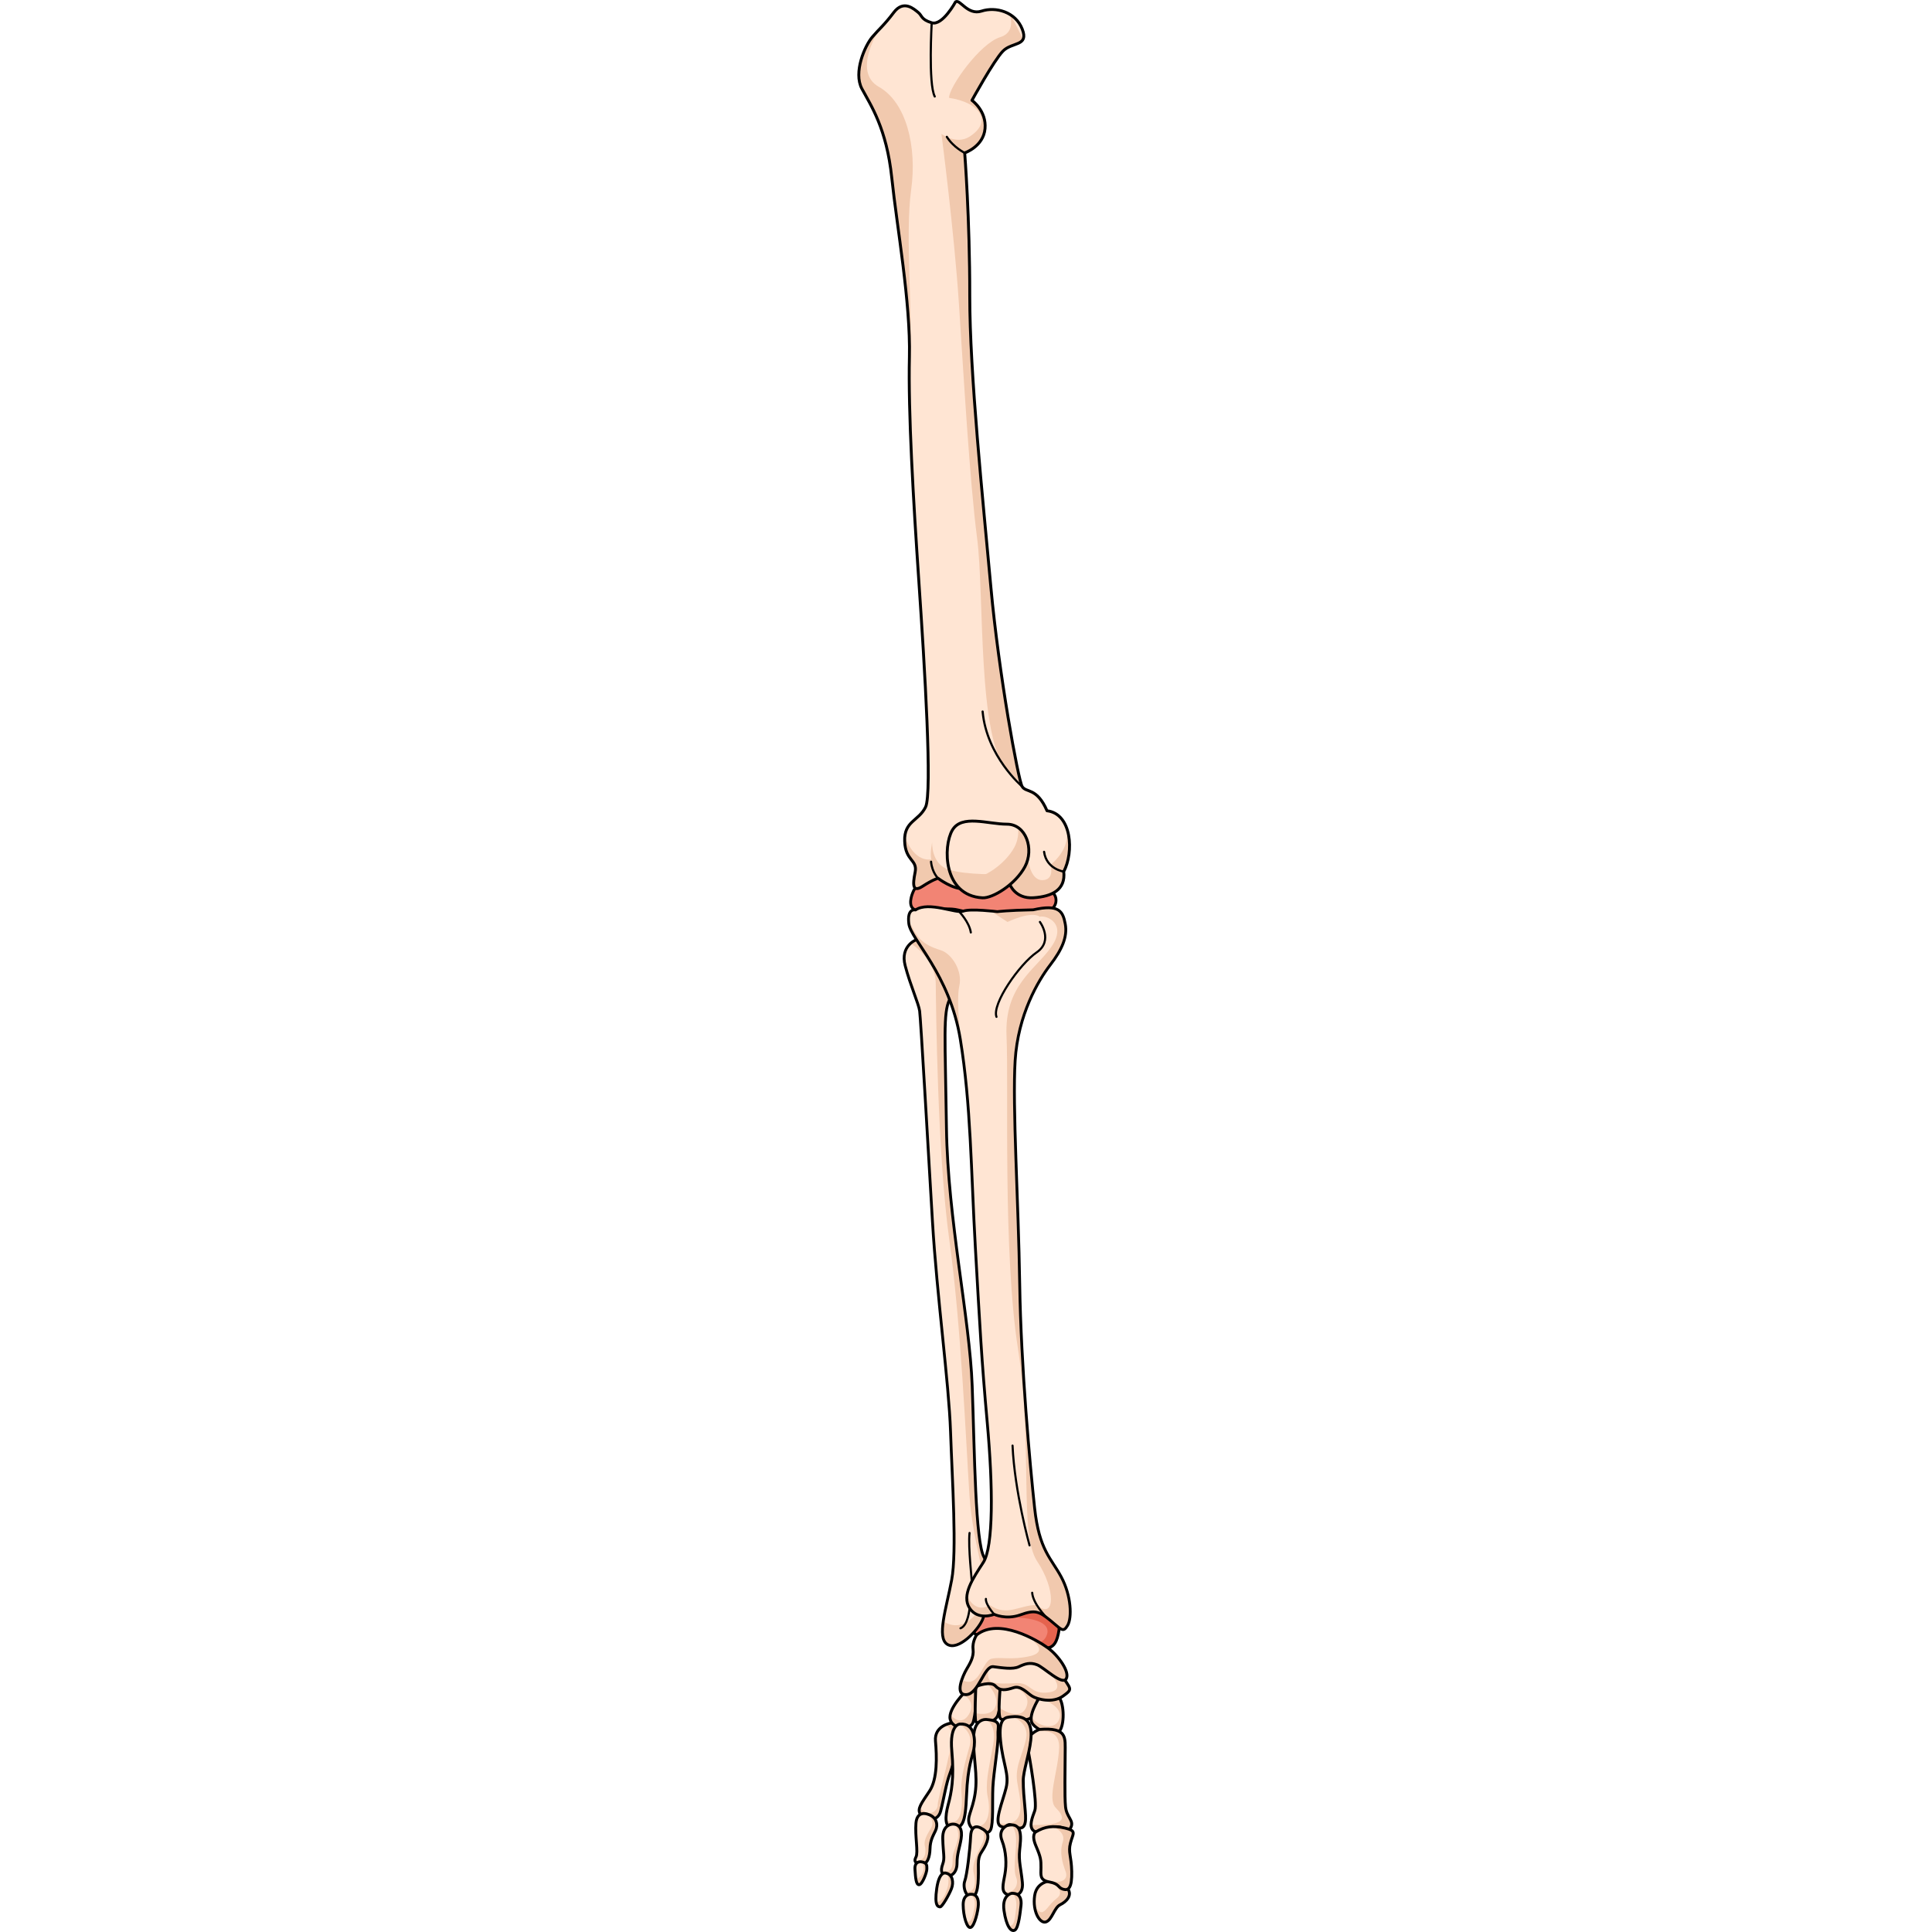 <?xml version="1.0" encoding="utf-8"?>
<!-- Created by: Science Figures, www.sciencefigures.org, Generator: Science Figures Editor -->
<!DOCTYPE svg PUBLIC "-//W3C//DTD SVG 1.1//EN" "http://www.w3.org/Graphics/SVG/1.1/DTD/svg11.dtd">
<svg version="1.1" id="Layer_1" xmlns="http://www.w3.org/2000/svg" xmlns:xlink="http://www.w3.org/1999/xlink" 
	 width="800px" height="800px" viewBox="0 0 77.676 690.531" enable-background="new 0 0 77.676 690.531"
	 xml:space="preserve">
<g>
	<g>
		<path fill="#FFE5D3" d="M33.361,615.89c0,0-5.92,0.893-5.434,6.405c0.487,5.516,0.729,13.544-2.108,17.842
			s-4.622,6.406-3.243,8.352c1.379,1.947,6.083,3.164,7.218-1.216c1.135-4.379,1.903-9.731,3.304-13.38
			c1.399-3.649,3.391-11.994,3.184-14.76C36.073,616.368,36.118,615.403,33.361,615.89z"/>
		<path fill="#F1C9AE" d="M33.361,615.89c0,0-1.23,0.191-2.524,0.917c0.219-0.053,4.354-0.937,2.261,8.896
			c-2.147,10.097-4.479,17.983-4.358,19.478c0.119,1.493-2.741,5.039-6.479,0.906c-0.274,0.899-0.209,1.663,0.315,2.401
			c1.379,1.947,6.083,3.164,7.218-1.216c1.135-4.379,1.903-9.731,3.304-13.38c1.399-3.649,3.391-11.994,3.184-14.76
			C36.073,616.368,36.118,615.403,33.361,615.89z"/>
		
			<path fill="none" stroke="#000000" stroke-width="1.037" stroke-linecap="round" stroke-linejoin="round" stroke-miterlimit="10" d="
			M33.361,615.89c0,0-5.92,0.893-5.434,6.405c0.487,5.516,0.729,13.544-2.108,17.842s-4.622,6.406-3.243,8.352
			c1.379,1.947,6.083,3.164,7.218-1.216c1.135-4.379,1.903-9.731,3.304-13.38c1.399-3.649,3.391-11.994,3.184-14.76
			C36.073,616.368,36.118,615.403,33.361,615.89z"/>
		<path fill="#FFE5D3" d="M70.093,672.169c0,0-5.915-0.257-6.726,5.386c-0.811,5.644,1.864,10.104,4.055,9.374
			c2.189-0.729,2.918-5.107,5.107-6.163c2.19-1.055,4.331-3.316,2.733-5.631C73.666,672.82,72.784,672.701,70.093,672.169z"/>
		<path fill="#F1C9AE" d="M71.086,672.371l-0.993,0.889c0,0,4.288,2.747,1.3,5.138c-2.987,2.39-3.582,4.246-5.077,4.961
			c-1.13,0.541-2.428-1.238-2.995-2.139c0.451,3.757,2.417,6.271,4.102,5.71c2.189-0.729,2.918-5.107,5.107-6.163
			c2.19-1.055,4.331-3.316,2.733-5.631C73.881,673.131,73.031,672.773,71.086,672.371z"/>
		
			<path fill="none" stroke="#000000" stroke-width="1.037" stroke-linecap="round" stroke-linejoin="round" stroke-miterlimit="10" d="
			M70.093,672.169c0,0-5.915-0.257-6.726,5.386c-0.811,5.644,1.864,10.104,4.055,9.374c2.189-0.729,2.918-5.107,5.107-6.163
			c2.19-1.055,4.331-3.316,2.733-5.631C73.666,672.82,72.784,672.701,70.093,672.169z"/>
		<path fill="#FFE5D3" d="M38.806,604.409c0,0-6.484,6.313-5.631,10.066c0.854,3.754,7.081,3.754,8.105,1.366
			c1.023-2.39,1.619-11.347,0.511-12.883C40.683,601.423,38.806,604.409,38.806,604.409z"/>
		<path fill="#F1C9AE" d="M38.806,604.409c0,0-0.401,0.391-0.99,1.034l-0.009,0.253c0,0,4.958,2.334,2.042,7.084
			c-2.663,4.339-6.081,0.765-6.657,0.108c-0.108,0.56-0.128,1.097-0.017,1.587c0.854,3.754,7.081,3.754,8.105,1.366
			c1.023-2.39,1.619-11.347,0.511-12.883C40.683,601.423,38.806,604.409,38.806,604.409z"/>
		
			<path fill="none" stroke="#000000" stroke-width="1.037" stroke-linecap="round" stroke-linejoin="round" stroke-miterlimit="10" d="
			M38.806,604.409c0,0-6.484,6.313-5.631,10.066c0.854,3.754,7.081,3.754,8.105,1.366c1.023-2.39,1.619-11.347,0.511-12.883
			C40.683,601.423,38.806,604.409,38.806,604.409z"/>
		<path fill="#FFE5D3" d="M42.387,602.021c0,0-0.6,12.541,0,13.393c0.599,0.853,6.997,0.875,7.936-2.634s1.364-7.603,0-10.759
			C48.957,598.865,42.387,602.021,42.387,602.021z"/>
		<path fill="#F1C9AE" d="M49.35,610.005c-1.527,3.811-7.188,2.279-7.226,2.27c0.015,1.64,0.087,2.89,0.263,3.139
			c0.599,0.853,6.997,0.875,7.936-2.634s1.364-7.603,0-10.759c-0.137-0.318-0.338-0.557-0.569-0.756l-3.097,0.814
			C46.656,602.08,50.881,606.181,49.35,610.005z"/>
		
			<path fill="none" stroke="#000000" stroke-width="1.037" stroke-linecap="round" stroke-linejoin="round" stroke-miterlimit="10" d="
			M42.387,602.021c0,0-0.6,12.541,0,13.393c0.599,0.853,6.997,0.875,7.936-2.634s1.364-7.603,0-10.759
			C48.957,598.865,42.387,602.021,42.387,602.021z"/>
		<path fill="#FFE5D3" d="M51.192,601.849c0,0-1.177,11.518,0,12.455c1.178,0.939,7.662,1.024,10.306,0
			c2.645-1.022,3.413-8.701,3.156-10.919C64.398,601.167,52.128,600.344,51.192,601.849z"/>
		<path fill="#F1C9AE" d="M63.856,602.515l-0.467-0.228c-1.726-0.725-4.902-1.149-7.589-1.198l0.562,2c0,0,6.313,2.446,3.894,7.37
			c-2.418,4.924-9.415,0-9.415,0l-0.171,0.337c0.008,1.781,0.141,3.204,0.522,3.508c1.178,0.939,7.662,1.024,10.306,0
			c2.645-1.022,3.413-8.701,3.156-10.919c0-0.008-0.006-0.018-0.008-0.026l-0.779-0.838
			C63.863,602.519,63.859,602.517,63.856,602.515z"/>
		
			<path fill="none" stroke="#000000" stroke-width="1.037" stroke-linecap="round" stroke-linejoin="round" stroke-miterlimit="10" d="
			M51.192,601.849c0,0-1.177,11.518,0,12.455c1.178,0.939,7.662,1.024,10.306,0c2.645-1.022,3.413-8.701,3.156-10.919
			C64.398,601.167,52.128,600.344,51.192,601.849z"/>
		<path fill="#FFE5D3" d="M64.813,607.181c0,0-4.082,6.355-2.206,8.915c1.877,2.56,8.616,5.376,10.152,1.792
			c1.535-3.584,0.767-10.834-1.28-11.688S64.813,607.181,64.813,607.181z"/>
		<path fill="#F1C9AE" d="M72.759,617.888c1.535-3.584,0.767-10.834-1.28-11.688c-0.954-0.398-2.465-0.21-3.809,0.103l-1.364,1.208
			c0,0,7.669,2.358,5.82,7.059c-1.849,4.701-9.354,1.46-9.618-1.066c-0.123,0.063-0.234,0.124-0.353,0.186
			c-0.106,0.93-0.007,1.781,0.451,2.407C64.483,618.656,71.223,621.472,72.759,617.888z"/>
		
			<path fill="none" stroke="#000000" stroke-width="1.037" stroke-linecap="round" stroke-linejoin="round" stroke-miterlimit="10" d="
			M64.813,607.181c0,0-4.082,6.355-2.206,8.915c1.877,2.56,8.616,5.376,10.152,1.792c1.535-3.584,0.767-10.834-1.28-11.688
			S64.813,607.181,64.813,607.181z"/>
		<path fill="#F28474" d="M42.87,577.558c0,0-4.575,3.818-0.737,6.463c3.839,2.645,11.867-0.257,15.617,0
			c3.749,0.256,6.907,5.119,9.722,5.033c2.813-0.086,3.99-2.395,4.604-6.422C73.356,574.209,50.09,572.632,42.87,577.558z"/>
		<path fill="#E5634E" d="M57.252,574.815l0.498,3.382c0,0,11.631,0.291,10.092,5.814c-0.62,2.221-2.245,3.092-3.968,3.351
			c1.266,0.951,2.46,1.728,3.598,1.692c2.813-0.086,3.99-2.395,4.604-6.422C72.824,577.707,65.175,575.125,57.252,574.815z"/>
		
			<path fill="none" stroke="#000000" stroke-width="1.037" stroke-linecap="round" stroke-linejoin="round" stroke-miterlimit="10" d="
			M42.87,577.558c0,0-4.575,3.818-0.737,6.463c3.839,2.645,11.867-0.257,15.617,0c3.749,0.256,6.907,5.119,9.722,5.033
			c2.813-0.086,3.99-2.395,4.604-6.422C73.356,574.209,50.09,572.632,42.87,577.558z"/>
		<path fill="#FFE5D3" d="M42.896,602.614c0,0,4.781-1.879,6.488,0c1.707,1.881,3.83,1.454,6.437,0.602
			c2.606-0.854,4.739,1.791,6.616,2.985s7.423,2.646,11.091,0c3.667-2.646,2.815-2.303-0.854-7.934s-22.011-6.313-22.352-6.313
			s-7.763,3.157-7.849,3.412c-0.085,0.257,0,7.855,0,7.855"/>
		<path fill="#F1C9AE" d="M72.675,598.267c-0.086-0.133-0.188-0.26-0.291-0.387l-4.285-0.316c0,0,7.208,6.223,0.561,7.283
			c-6.646,1.062-6.61-3.389-11.313-3.25s-7.247,0.357-9.397-0.512c-2.15-0.871-1.251-6.056,0.615-7.923
			c-0.816,0.111-1.58,0.262-2.318,0.425c-1.889,0.814-3.729,1.652-3.771,1.778c-0.085,0.257,0,7.855,0,7.855l0.422-0.607
			c0,0,4.781-1.879,6.488,0c1.707,1.881,3.83,1.454,6.437,0.602c2.606-0.854,4.739,1.791,6.616,2.985s7.423,2.646,11.091,0
			C77.195,603.555,76.344,603.898,72.675,598.267z"/>
		
			<path fill="none" stroke="#000000" stroke-width="1.037" stroke-linecap="round" stroke-linejoin="round" stroke-miterlimit="10" d="
			M42.896,602.614c0,0,4.781-1.879,6.488,0c1.707,1.881,3.83,1.454,6.437,0.602c2.606-0.854,4.739,1.791,6.616,2.985
			s7.423,2.646,11.091,0c3.667-2.646,2.815-2.303-0.854-7.934s-22.011-6.313-22.352-6.313s-7.763,3.157-7.849,3.412
			c-0.085,0.257,0,7.855,0,7.855"/>
		<path fill="#FFE5D3" d="M42.66,584.332c0,0-1.636,2.334-1.294,5.148c0.341,2.816-1.196,5.204-2.39,7.252
			c-1.193,2.047-4.436,9.214,0,8.957c4.437-0.256,6.314-10.407,9.641-9.981c3.326,0.428,7.004,1.024,9.133,0
			c2.129-1.023,4.004-1.644,6.479-0.693s8.957,7.434,10.408,5.045c1.45-2.39-2.744-8.321-6.533-11.071S50.609,578.075,42.66,584.332
			z"/>
		<path fill="#F1C9AE" d="M48.617,595.708c3.326,0.428,7.004,1.024,9.133,0c2.129-1.023,4.004-1.644,6.479-0.693
			s8.957,7.434,10.408,5.045c1.45-2.39-2.744-8.321-6.533-11.071c-0.882-0.64-2.305-1.573-4.063-2.549l-1.011,0.279
			c0,0,5.184,3.751-1.428,5.235c-6.611,1.485-10.192,0.163-13.605,0.896c-3.414,0.73-4.154,10.586-10.254,7.769
			c-0.175,0.002-0.326,0.021-0.493,0.028c-0.821,2.543-1.005,5.201,1.728,5.043C43.413,605.433,45.291,595.282,48.617,595.708z"/>
		
			<path fill="none" stroke="#000000" stroke-width="1.037" stroke-linecap="round" stroke-linejoin="round" stroke-miterlimit="10" d="
			M42.66,584.332c0,0-1.636,2.334-1.294,5.148c0.341,2.816-1.196,5.204-2.39,7.252c-1.193,2.047-4.436,9.214,0,8.957
			c4.437-0.256,6.314-10.407,9.641-9.981c3.326,0.428,7.004,1.024,9.133,0c2.129-1.023,4.004-1.644,6.479-0.693
			s8.957,7.434,10.408,5.045c1.45-2.39-2.744-8.321-6.533-11.071S50.609,578.075,42.66,584.332z"/>
		<path fill="#FFE5D3" d="M65.057,618.129c0,0-5.112,1.808-4.273,6.005c0.84,4.199,3.616,20.346,2.647,22.994
			s-2.147,5.619-0.557,7.104s3.011-0.646,7.016-1.227s5.555,2.261,6.523-0.065c0.969-2.325-1.616-3.424-2.003-7.169
			c-0.387-3.746-0.128-13.499-0.128-19.119C74.282,621.035,75.207,617.356,65.057,618.129z"/>
		<path fill="#F1C9AE" d="M76.413,652.941c0.969-2.325-1.616-3.424-2.003-7.169c-0.387-3.746-0.128-13.499-0.128-19.119
			c0-5.618,0.925-9.297-9.226-8.523c0,0-0.835,0.3-1.774,0.929c0.002-0.001,9.114-2.462,8.844,5.592s-4.343,18.237-1.289,21.385
			c3.055,3.146,5.28,6.54-8.721,6.219c0.032,0.306,0.066,0.578,0.101,0.862c0.117,0.426,0.324,0.806,0.657,1.117
			c1.591,1.485,3.011-0.646,7.016-1.227S75.444,655.267,76.413,652.941z"/>
		
			<path fill="none" stroke="#000000" stroke-width="1.037" stroke-linecap="round" stroke-linejoin="round" stroke-miterlimit="10" d="
			M65.057,618.129c0,0-5.112,1.808-4.273,6.005c0.84,4.199,3.616,20.346,2.647,22.994s-2.147,5.619-0.557,7.104
			s3.011-0.646,7.016-1.227s5.555,2.261,6.523-0.065c0.969-2.325-1.616-3.424-2.003-7.169c-0.387-3.746-0.128-13.499-0.128-19.119
			C74.282,621.035,75.207,617.356,65.057,618.129z"/>
		<path fill="#FFE5D3" d="M55.164,613.606c-2.093,0.267-4.85,0.036-3.972,8.591c0.878,8.553,3.196,11.884,1.97,16.857
			s-4.462,12.366-1.97,13.658c2.493,1.292,1.904-1.517,4.295-0.225c2.39,1.292,4.005,1.422,4.521-1.162
			c0.517-2.584-0.71-8.303-0.71-14.938C59.298,629.753,67.842,611.999,55.164,613.606z"/>
		<path fill="#F1C9AE" d="M55.657,613.566c0.864,0.372,5.655,2.685,4.697,7.671c-1.053,5.474-4.071,9.895-3.229,15.58
			c0.841,5.681,4.354,16.736-6.718,14.796c0.135,0.5,0.377,0.889,0.784,1.1c2.493,1.292,1.904-1.517,4.295-0.225
			c2.39,1.292,4.005,1.422,4.521-1.162c0.517-2.584-0.71-8.303-0.71-14.938C59.298,629.844,67.595,612.495,55.657,613.566z"/>
		
			<path fill="none" stroke="#000000" stroke-width="1.037" stroke-linecap="round" stroke-linejoin="round" stroke-miterlimit="10" d="
			M55.164,613.606c-2.099,0.214-4.85,0.036-3.972,8.591c0.878,8.553,3.196,11.884,1.97,16.857s-4.462,12.366-1.97,13.658
			c2.493,1.292,1.904-1.517,4.295-0.225c2.39,1.292,4.005,1.422,4.521-1.162c0.517-2.584-0.71-8.303-0.71-14.938
			C59.298,629.753,67.842,612.319,55.164,613.606z"/>
		<path fill="#FFE5D3" d="M46.255,614.592c0,0-4.542-0.73-4.704,6.486c-0.162,7.219,1.543,13.22,0.569,19.788
			s-3.244,8.596-1.946,11.435c1.298,2.838,6.406,3.973,7.461,1.703c1.054-2.271,0.567-9.813,0.811-15.165s2.035-15.326,1.828-18.651
			C50.067,616.864,51.192,614.304,46.255,614.592z"/>
		<path fill="#F1C9AE" d="M47.635,654.004c1.054-2.271,0.567-9.813,0.811-15.165s2.035-15.326,1.828-18.651
			c-0.206-3.324,0.919-5.884-4.019-5.596c0,0-0.277-0.044-0.696-0.003c0.012,0.003,4.502,0.805,2.948,9.26
			c-1.555,8.466-2.924,13.822-1.851,18.659c1.073,4.838,0.301,12.328-6.482,9.793C41.472,655.139,46.58,656.274,47.635,654.004z"/>
		
			<path fill="none" stroke="#000000" stroke-width="1.037" stroke-linecap="round" stroke-linejoin="round" stroke-miterlimit="10" d="
			M46.255,614.592c0,0-4.542-0.73-4.704,6.486c-0.162,7.219,1.543,13.22,0.569,19.788s-3.244,8.596-1.946,11.435
			c1.298,2.838,6.406,3.973,7.461,1.703c1.054-2.271,0.567-9.813,0.811-15.165s2.035-15.326,1.828-18.651
			C50.067,616.864,51.874,615.042,46.255,614.592z"/>
		<path fill="#FFE5D3" d="M36.712,616.213c0,0-3.837-0.161-2.944,9.651c0.892,9.813-0.163,14.92-1.298,19.138
			s-1.38,8.498,1.783,8.384c3.164-0.113,4.381-1.328,4.786-11.789c0.404-10.462,2.117-13.725,2.6-16.391
			C42.12,622.54,42.334,615.809,36.712,616.213z"/>
		<path fill="#F1C9AE" d="M36.939,616.215l-0.643,0.071h-0.001c0,0,5.275,2.428,3.878,7.625c-1.398,5.197-3.465,11.589-2.939,17.146
			c0.526,5.555-0.308,12.374-5.505,9.505c0.145,1.724,0.86,2.884,2.523,2.824c3.164-0.113,4.381-1.328,4.786-11.789
			c0.404-10.462,2.117-13.725,2.6-16.391C42.113,622.579,42.315,616.015,36.939,616.215z"/>
		
			<path fill="none" stroke="#000000" stroke-width="1.037" stroke-linecap="round" stroke-linejoin="round" stroke-miterlimit="10" d="
			M36.712,616.213c0,0-3.837-0.161-2.944,9.651c0.892,9.813-0.163,14.92-1.298,19.138s-1.38,8.498,1.783,8.384
			c3.164-0.113,4.381-1.328,4.786-11.789c0.404-10.462,2.117-13.725,2.6-16.391C42.12,622.54,42.334,615.809,36.712,616.213z"/>
		<path fill="#FFE5D3" d="M25.09,648.409c0,0-3.729-1.458-4.136,3.164s0.893,10.459,0,12.163c-0.892,1.704-0.08,2.352,2.027,2.514
			c2.108,0.162,2.919-2.596,3-5.514c0.081-2.919,0.974-4.379,1.946-6.406C28.901,652.301,28.495,649.382,25.09,648.409z"/>
		<path fill="#F1C9AE" d="M25.09,648.409c0,0-0.093-0.033-0.239-0.074c0.003,0.001,3.202,2.128,1.457,5.052
			c-1.747,2.926-2.593,4.727-2.17,6.419s0.548,5.767-3.528,5.11c0.017,0.84,0.85,1.218,2.372,1.334c2.108,0.162,2.919-2.596,3-5.514
			c0.081-2.919,0.974-4.379,1.946-6.406C28.901,652.301,28.495,649.382,25.09,648.409z"/>
		
			<path fill="none" stroke="#000000" stroke-width="1.037" stroke-linecap="round" stroke-linejoin="round" stroke-miterlimit="10" d="
			M25.09,648.409c0,0-3.729-1.458-4.136,3.164s0.893,10.459,0,12.163c-0.892,1.704-0.08,2.352,2.027,2.514
			c2.108,0.162,2.919-2.596,3-5.514c0.081-2.919,0.974-4.379,1.946-6.406C28.901,652.301,28.495,649.382,25.09,648.409z"/>
		<path fill="#FFE5D3" d="M34.253,651.978c0,0-3.893-0.213-3.73,5.245c0.163,5.459,0.801,6.769-0.005,9.033s-0.568,3.561,1.179,4.13
			c1.746,0.566,3.936-0.975,3.936-4.461s0.894-5.239,1.46-8.702C37.658,653.761,36.496,652.035,34.253,651.978z"/>
		<path fill="#F1C9AE" d="M34.676,652.031c0.319,0.315,1.976,2.146,1.161,5.551c-0.9,3.758-1.816,4.553-1.781,6.828
			c0.033,2.273-0.017,5.307-3.946,4.249c0.104,0.837,0.595,1.404,1.587,1.728c1.746,0.566,3.936-0.975,3.936-4.461
			s0.894-5.239,1.46-8.702C37.621,653.992,36.631,652.293,34.676,652.031z"/>
		
			<path fill="none" stroke="#000000" stroke-width="1.037" stroke-linecap="round" stroke-linejoin="round" stroke-miterlimit="10" d="
			M34.253,651.978c0,0-3.893-0.213-3.73,5.245c0.163,5.459,0.801,6.769-0.005,9.033s-0.568,3.561,1.179,4.13
			c1.746,0.566,3.936-0.975,3.936-4.461s0.894-5.239,1.46-8.702C37.658,653.761,36.496,652.035,34.253,651.978z"/>
		<path fill="#FFE5D3" d="M44.146,653.386c0,0-3.406-2.139-3.649,2.89c-0.243,5.027-1.298,13.866-2.108,16.056
			s0.568,6.325,2.879,5.516c2.312-0.813,1.987-7.773,1.987-11.591s1.378-4.061,2.676-6.979
			C47.229,656.357,46.904,654.715,44.146,653.386z"/>
		<path fill="#F1C9AE" d="M44.748,658.622c-1.434,3.167-3.942,7.34-3.166,10.809c0.776,3.471,0.735,7.34-3.007,6.57
			c0.515,1.318,1.472,2.274,2.692,1.847c2.312-0.813,1.987-7.773,1.987-11.591s1.378-4.061,2.676-6.979
			c1.298-2.92,0.974-4.562-1.784-5.891C44.146,653.386,46.182,655.455,44.748,658.622z"/>
		
			<path fill="none" stroke="#000000" stroke-width="1.037" stroke-linecap="round" stroke-linejoin="round" stroke-miterlimit="10" d="
			M44.146,653.386c0,0-3.406-2.139-3.649,2.89c-0.243,5.027-1.298,13.866-2.108,16.056s0.568,6.325,2.879,5.516
			c2.312-0.813,1.987-7.773,1.987-11.591s1.378-4.061,2.676-6.979C47.229,656.357,46.904,654.715,44.146,653.386z"/>
		<path fill="#FFE5D3" d="M53.522,652.486c0,0-3.374,1.356-1.833,5.331c1.541,3.974,1.703,8.515,1.055,12.083
			c-0.649,3.567-1.444,6.243,0.778,7.216c2.222,0.974,5.951,0.65,5.465-4.297c-0.485-4.947-1.378-7.591-0.973-11.58
			C58.42,657.249,59.41,650.967,53.522,652.486z"/>
		<path fill="#F1C9AE" d="M58.987,672.819c-0.485-4.947-1.378-7.591-0.973-11.58c0.368-3.614,1.196-9.09-3.025-8.964
			c0.233,0.17,1.823,1.49,1.768,5.809c-0.06,4.66-1.131,10.098,0.002,12.904c1.132,2.807-0.902,6.078-4.361,5.133
			c0.229,0.424,0.587,0.761,1.125,0.995C55.744,678.089,59.474,677.766,58.987,672.819z"/>
		
			<path fill="none" stroke="#000000" stroke-width="1.037" stroke-linecap="round" stroke-linejoin="round" stroke-miterlimit="10" d="
			M53.522,652.486c0,0-3.374,1.356-1.833,5.331c1.541,3.974,1.703,8.515,1.055,12.083c-0.649,3.567-1.444,6.243,0.778,7.216
			c2.222,0.974,5.951,0.65,5.465-4.297c-0.485-4.947-1.378-7.591-0.973-11.58C58.42,657.249,59.41,650.967,53.522,652.486z"/>
		<path fill="#FFE5D3" d="M63.832,654.727c0,0-1.807,0.818,0,5.035c1.806,4.218,1.806,5.027,1.806,7.704s-0.605,4.541,3.021,5.19
			c3.628,0.648,2.948,2.027,4.91,2.595s3.184-0.567,3.06-6.325c-0.125-5.759-1.343-6.73-0.449-10.218
			c0.893-3.487,2.353-4.317-1.946-5.322C69.936,652.382,66.973,652.853,63.832,654.727z"/>
		<path fill="#F1C9AE" d="M74.233,653.386c-1.534-0.357-2.894-0.52-4.155-0.506l0.015,0.101c0,0,4.586,1.759,3.331,5.402
			c-1.256,3.645-0.118,7.468,1.016,10.515c1.135,3.047-1.674,4.628-7.11,3.27c-0.029,0.03-0.052,0.059-0.08,0.09
			c0.381,0.161,0.838,0.297,1.41,0.399c3.628,0.648,2.948,2.027,4.91,2.595s3.184-0.567,3.06-6.325
			c-0.125-5.759-1.343-6.73-0.449-10.218C77.072,655.221,78.532,654.391,74.233,653.386z"/>
		
			<path fill="none" stroke="#000000" stroke-width="1.037" stroke-linecap="round" stroke-linejoin="round" stroke-miterlimit="10" d="
			M63.832,654.727c0,0-1.807,0.818,0,5.035c1.806,4.218,1.806,5.027,1.806,7.704s-0.605,4.541,3.021,5.19
			c3.628,0.648,2.948,2.027,4.91,2.595s3.184-0.567,3.06-6.325c-0.125-5.759-1.343-6.73-0.449-10.218
			c0.893-3.487,2.353-4.317-1.946-5.322C69.936,652.382,66.973,652.853,63.832,654.727z"/>
		<path fill="#FFE5D3" d="M55.159,676.711c0,0-3.552,0.568-2.74,6.163c0.811,5.596,2.514,7.784,3.892,6.975
			c1.379-0.812,1.946-6.813,2.19-8.84C58.745,678.983,58.224,676.549,55.159,676.711z"/>
		<path fill="#F1C9AE" d="M55.159,676.711c0,0-0.096,0.018-0.241,0.064l0,0c0,0,2.405,0.336,1.823,5.471
			c-0.582,5.131-0.89,6.07-2.744,6.237c0.739,1.361,1.573,1.801,2.313,1.365c1.379-0.812,1.946-6.813,2.19-8.84
			C58.745,678.983,58.224,676.549,55.159,676.711z"/>
		
			<path fill="none" stroke="#000000" stroke-width="1.037" stroke-linecap="round" stroke-linejoin="round" stroke-miterlimit="10" d="
			M55.159,676.711c0,0-3.552,0.568-2.74,6.163c0.811,5.596,2.514,7.784,3.892,6.975c1.379-0.812,1.946-6.813,2.19-8.84
			C58.745,678.983,58.224,676.549,55.159,676.711z"/>
		<path fill="#FFE5D3" d="M40.579,677.036c0,0-2.758-0.161-2.758,3.73c0,3.893,1.379,8.759,2.758,8.109
			c1.379-0.648,2.596-5.919,2.677-8.109C43.337,678.577,42.607,676.955,40.579,677.036z"/>
		<path fill="#F1C9AE" d="M40.579,677.036c0,0-0.162-0.009-0.405,0.032c0.001,0.002,2.524,0.767,1.624,5.053
			c-0.539,2.569-0.764,5.25-2.992,4.754c0.501,1.416,1.136,2.301,1.773,2.001c1.379-0.648,2.596-5.919,2.677-8.109
			C43.337,678.577,42.607,676.955,40.579,677.036z"/>
		
			<path fill="none" stroke="#000000" stroke-width="1.037" stroke-linecap="round" stroke-linejoin="round" stroke-miterlimit="10" d="
			M40.579,677.036c0,0-2.758-0.161-2.758,3.73c0,3.893,1.379,8.759,2.758,8.109c1.379-0.648,2.596-5.919,2.677-8.109
			C43.337,678.577,42.607,676.955,40.579,677.036z"/>
		<path fill="#FFE5D3" d="M31.696,669.494c0,0-2.363-1.054-3.309,5.434s0.524,6.546,1.202,6.628
			c0.677,0.082,3.221-4.356,4.064-6.547C34.497,672.82,34.085,669.981,31.696,669.494z"/>
		<path fill="#F1C9AE" d="M32.237,669.687c0.127,0.337,0.701,2.857-0.014,5.021c-0.733,2.219-1.598,4.968-4.05,5.145
			c0.26,1.609,0.992,1.65,1.416,1.702c0.677,0.082,3.221-4.356,4.064-6.547C34.426,673.003,34.126,670.475,32.237,669.687z"/>
		
			<path fill="none" stroke="#000000" stroke-width="1.037" stroke-linecap="round" stroke-linejoin="round" stroke-miterlimit="10" d="
			M31.696,669.494c0,0-2.363-1.054-3.309,5.434s0.524,6.546,1.202,6.628c0.677,0.082,3.221-4.356,4.064-6.547
			C34.497,672.82,34.085,669.981,31.696,669.494z"/>
		<path fill="#FFE5D3" d="M22.82,665.443c0,0-2.419-0.408-2.224,2.674c0.195,3.081,0.38,5.594,1.505,5.513
			c1.124-0.081,2.746-4.377,2.746-5.594S25.014,665.723,22.82,665.443z"/>
		<path fill="#F1C9AE" d="M22.82,665.443c0,0-0.079-0.014-0.205-0.018c0.014,0.006,1.616,0.743,0.928,3.41
			c-0.435,1.679-1.708,2.526-2.599,2.923c0.208,1.179,0.541,1.916,1.157,1.871c1.124-0.081,2.746-4.377,2.746-5.594
			S25.014,665.723,22.82,665.443z"/>
		
			<path fill="none" stroke="#000000" stroke-width="1.037" stroke-linecap="round" stroke-linejoin="round" stroke-miterlimit="10" d="
			M22.82,665.443c0,0-2.419-0.408-2.224,2.674c0.195,3.081,0.38,5.594,1.505,5.513c1.124-0.081,2.746-4.377,2.746-5.594
			S25.014,665.723,22.82,665.443z"/>
	</g>
	<g>
		<path fill="#FFE5D3" d="M21.137,335.859c0,0-5.931,2.098-4.04,9.286c1.892,7.19,4.784,13.456,5.173,16.222
			c0.386,2.765,3.01,48.668,4.581,75.214c1.572,26.547,5.873,57.7,6.46,75.028c0.587,17.33,2.313,42.955,0.405,53.095
			s-5.445,20.575-1.568,23.006c3.875,2.435,10.758-4.78,12.519-8.632c1.76-3.85,3.776-16.962,0.628-22.491
			c-3.146-5.529-3.366-37.054-4.242-61.203c-0.875-24.15-8.74-59.727-9.198-92.172c-0.456-32.446-1.233-41.167,1.107-45.932
			c2.341-4.766,0.164-13.983,0.164-13.983L21.137,335.859z"/>
		<path fill="#F1C9AE" d="M45.294,556.586c-3.146-5.529-3.366-37.054-4.242-61.203c-0.875-24.15-8.74-59.727-9.198-92.172
			c-0.456-32.446-1.233-41.167,1.107-45.932c2.341-4.766,0.164-13.983,0.164-13.983l-11.988-7.438c0,0-0.985,0.358-2.023,1.256
			l0.599,0.518c0,0,8.233,5.228,8.318,13.901c0.084,8.675,0.611,61.435,4.814,91.396s5.992,72.678,7.233,91.592
			c1.239,18.917,8.193,34.27,4.373,39.729c-3.44,4.921-7.838,8.858-13.743,5.254c-0.569,3.977-0.435,7.032,1.439,8.206
			c3.875,2.435,10.758-4.78,12.519-8.632C46.426,575.228,48.442,562.116,45.294,556.586z"/>
		
			<path fill="none" stroke="#000000" stroke-width="1.009" stroke-linecap="round" stroke-linejoin="round" stroke-miterlimit="10" d="
			M21.137,335.859c0,0-5.931,2.098-4.04,9.286c1.892,7.19,4.784,13.456,5.173,16.222c0.386,2.765,3.01,48.668,4.581,75.214
			c1.572,26.547,5.873,57.7,6.46,75.028c0.587,17.33,2.313,42.955,0.405,53.095s-5.445,20.575-1.568,23.006
			c3.875,2.435,10.758-4.78,12.519-8.632c1.76-3.85,3.776-16.962,0.628-22.491c-3.146-5.529-3.366-37.054-4.242-61.203
			c-0.875-24.15-8.74-59.727-9.198-92.172c-0.456-32.446-1.233-41.167,1.107-45.932c2.341-4.766,0.164-13.983,0.164-13.983
			L21.137,335.859z"/>
		<path fill="#F28474" d="M19.811,319.058c0,0-2.258,5.096,0.97,6.18s10.062-1.225,15.174-0.007
			c5.114,1.219,16.483,3.383,21.012,1.212c4.527-2.172,7.509-0.139,11.085-0.954c3.577-0.816,3.667-5.308,1.594-6.452
			C67.569,317.894,25.008,305.283,19.811,319.058z"/>
		
			<path fill="none" stroke="#000000" stroke-width="1.009" stroke-linecap="round" stroke-linejoin="round" stroke-miterlimit="10" d="
			M19.811,319.058c0,0-2.258,5.096,0.97,6.18s10.062-1.225,15.174-0.007c5.114,1.219,16.483,3.383,21.012,1.212
			c4.527-2.172,7.509-0.139,11.085-0.954c3.577-0.816,3.667-5.308,1.594-6.452C67.569,317.894,25.008,305.283,19.811,319.058z"/>
		<path fill="#FFE5D3" d="M20.78,325.238c0,0-3.071-0.813-2.385,4.884c0.688,5.695,14.589,17.872,18.406,41.319
			c3.816,23.447,3.802,46.57,5.392,74.578c1.591,28.007,2.204,39.894,4.253,62.607c2.05,22.716,2.223,44.211-1.433,49.829
			c-3.656,5.62-7.878,11.726-4.893,16.308c2.985,4.585,8.783,2.225,8.783,2.225s4.229,2.037,9.371,0.187
			c5.143-1.847,6.59-1.339,10.602,1.906c4.011,3.245,4.617,4.645,6.259,1.907c1.642-2.738,1.36-10.633-2.264-17.379
			s-7.887-9.546-9.507-24.633c-1.619-15.09-4.883-50.464-5.33-80.101c-0.447-29.638-2.638-63.343-1.632-79.79
			s8.272-28.662,12.539-34.201s6.22-10.099,5.374-14.657c-0.848-4.561-2.222-7.124-11.454-5.047
			c-9.189,0.17-12.813,0.661-12.813,0.661s-9.668-1.178-12.191-0.18S25.581,322.015,20.78,325.238z"/>
		<path fill="#F1C9AE" d="M29.761,339.605c-6.87-2.118-8.514-4.574-11.454-10.865c0.005,0.416,0.027,0.864,0.089,1.382
			c0.688,5.695,14.589,17.872,18.406,41.319c0.156,0.961,0.297,1.922,0.44,2.883l0.011,0.005c0,0-2.126-16.187-0.796-21.966
			C37.669,347.095,33.838,340.862,29.761,339.605z"/>
		<path fill="#F1C9AE" d="M48.904,576.988c0,0,4.229,2.037,9.371,0.187c5.143-1.847,6.59-1.339,10.602,1.906
			c4.011,3.245,4.617,4.645,6.259,1.907c1.642-2.738,1.36-10.633-2.264-17.379s-7.887-9.546-9.507-24.633
			c-1.619-15.09-4.883-50.464-5.33-80.101c-0.447-29.638-2.638-63.343-1.632-79.79s8.272-28.662,12.539-34.201
			s6.22-10.099,5.374-14.657c-0.848-4.561-2.222-7.124-11.454-5.047c-9.189,0.17-12.813,0.661-12.813,0.661
			s-0.868-0.105-2.138-0.227l0.005,0.16l5.767,3.748c0,0,8.448-4.092,11.487-1.881c2.696-0.633,9.817,2.615,4.198,10.749
			c-5.617,8.132-16.845,13.828-16.042,31.916c0.803,18.09-1.346,77.034,4.094,111.788c5.441,34.753,0.233,66.057,6.898,76.012
			c6.664,9.957,6.418,21.127-0.174,15.545c-5.914-0.096-10.809,4.37-16.795,0.007c-4.959,3.212-8.51-2.661-7.999-4.37l0,0
			c-0.438,1.959-0.312,3.818,0.77,5.475C43.106,579.348,48.904,576.988,48.904,576.988z"/>
		
			<path fill="none" stroke="#000000" stroke-width="1.009" stroke-linecap="round" stroke-linejoin="round" stroke-miterlimit="10" d="
			M20.78,325.238c0,0-3.071-0.813-2.385,4.884c0.688,5.695,14.589,17.872,18.406,41.319c3.816,23.447,3.802,46.57,5.392,74.578
			c1.591,28.007,2.204,39.894,4.253,62.607c2.05,22.716,2.223,44.211-1.433,49.829c-3.656,5.62-7.878,11.726-4.893,16.308
			c2.985,4.585,8.783,2.225,8.783,2.225s4.229,2.037,9.371,0.187c5.143-1.847,6.59-1.339,10.602,1.906
			c4.011,3.245,4.617,4.645,6.259,1.907c1.642-2.738,1.36-10.633-2.264-17.379s-7.887-9.546-9.507-24.633
			c-1.619-15.09-4.883-50.464-5.33-80.101c-0.447-29.638-2.638-63.343-1.632-79.79s8.272-28.662,12.539-34.201
			s6.22-10.099,5.374-14.657c-0.848-4.561-2.222-7.124-11.454-5.047c-9.189,0.17-12.813,0.661-12.813,0.661
			s-9.668-1.178-12.191-0.18S25.581,322.015,20.78,325.238z"/>
		
			<path fill="none" stroke="#000000" stroke-width="0.756" stroke-linecap="round" stroke-linejoin="round" stroke-miterlimit="10" d="
			M36.352,325.78c0,0,3.639,3.727,4.212,7.498"/>
		
			<path fill="none" stroke="#000000" stroke-width="0.756" stroke-linecap="round" stroke-linejoin="round" stroke-miterlimit="10" d="
			M65.254,329.517c0,0,4.953,6.681-1.154,10.874c-6.106,4.193-16.078,18.444-14.367,23.053"/>
		
			<path fill="none" stroke="#000000" stroke-width="0.756" stroke-linecap="round" stroke-linejoin="round" stroke-miterlimit="10" d="
			M40.873,565.267c0.138-0.27-1.322-12.268-0.77-17.359"/>
		
			<path fill="none" stroke="#000000" stroke-width="0.756" stroke-linecap="round" stroke-linejoin="round" stroke-miterlimit="10" d="
			M40.121,574.763c0,0-0.486,6.236-3.259,7.216"/>
		
			<path fill="none" stroke="#000000" stroke-width="0.756" stroke-linecap="round" stroke-linejoin="round" stroke-miterlimit="10" d="
			M67.524,578.023c0,0-4.744-4.837-5.031-8.744"/>
		
			<path fill="none" stroke="#000000" stroke-width="0.756" stroke-linecap="round" stroke-linejoin="round" stroke-miterlimit="10" d="
			M48.904,576.988c0,0-3.106-3.489-2.949-5.514"/>
		
			<path fill="none" stroke="#000000" stroke-width="0.756" stroke-linecap="round" stroke-linejoin="round" stroke-miterlimit="10" d="
			M61.552,552.343c0,0-5.341-19.051-6.078-35.658"/>
	</g>
	<g>
		<path fill="#FFE5D3" d="M35.098,0.665c0,0-4.647,8.635-8.516,7.47s-3.354-2.502-4.818-3.683c-1.463-1.181-5.197-4.689-8.741-0.001
			c-3.545,4.688-5.137,5.787-7.712,8.826c-2.577,3.037-6.832,12.584-3.668,18.465c3.164,5.879,8.815,14.142,10.658,31.754
			c1.844,17.611,6.763,44.571,6.311,64.139c-0.453,19.567,1.38,50.876,3.409,80.661c2.028,29.787,4.827,75.178,2.357,80.178
			c-2.47,5.001-7.714,5.001-7.464,12.175s4.656,6.523,3.742,11.088c-0.914,4.566-0.955,7.394,2.727,5.002
			c3.683-2.392,5.454-2.825,5.454-2.825s5.449,4.13,9.407,3.696c3.959-0.433,16.26-1.519,16.26-1.519s1.891,5.217,8.471,4.784
			c6.581-0.434,11.525-2.826,10.8-9.347c3.674-6.958,2.919-20.655-5.979-21.744c-3.673-8.479-7.511-6.306-8.905-8.697
			c-1.395-2.393-8.338-40.172-11.167-71.264c-2.83-31.092-7.58-76.534-7.546-104.146c0.034-27.611-1.806-51.031-1.806-51.031
			s6.685-2.242,7.266-8.652c0.581-6.409-4.672-10.126-4.672-10.126s7.781-14.208,11.058-17.582c3.275-3.375,9.345-1.636,6.922-7.874
			c-2.423-6.239-9.514-8.081-14.542-6.446C39.375,5.601,36.67-0.488,35.098,0.665z"/>
		<path fill="#F1C9AE" d="M62.975,320.875c6.581-0.434,11.525-2.826,10.8-9.347c2.598-4.921,2.977-13.207-0.169-18.026
			c4.748,8.623-4.579,15.622-4.579,15.622s1.646,5.354-2.854,5.461c-4.498,0.105-5.182-7.756-5.182-7.756l-9.353,5.613
			c0,0-12.502,0.426-18.921-1.601c-6.419-2.027-5.979-9.747-5.979-9.747s-0.808,3.745-0.344,6.089
			c-6.614,0.72-9.293-7.927-9.405-8.303c-0.062,0.541-0.099,1.116-0.075,1.768c0.25,7.174,4.656,6.523,3.742,11.088
			c-0.914,4.566-0.955,7.394,2.727,5.002c3.683-2.392,5.454-2.825,5.454-2.825s5.449,4.13,9.407,3.696
			c3.959-0.433,16.26-1.519,16.26-1.519S56.395,321.307,62.975,320.875z"/>
		<path fill="#F1C9AE" d="M19.219,67.992c2.21-15.831-1.824-31.499-11.522-36.948c-9.698-5.448,0.136-20.536,0.136-20.536l0,0
			c-0.805,0.844-1.602,1.682-2.521,2.77c-2.577,3.037-6.832,12.584-3.668,18.465c3.164,5.879,8.815,14.142,10.658,31.754
			c1.844,17.611,6.763,44.571,6.311,64.139c-0.027,1.126-0.033,2.293-0.026,3.493c0.172-0.681,0.297-1.457,0.351-2.37
			C19.88,112.82,17.011,83.821,19.219,67.992z"/>
		<path fill="#F1C9AE" d="M59.236,14.007l-4.318-8.594c-0.141-0.092-0.278-0.189-0.422-0.275c0.816,2.794,1.053,6.762-3.445,8.146
			C43.833,15.5,32.692,31.183,32.78,34.972c11.326,1.674,15.635,8.693,7.198,13.942c-4.604,2.864-9.915-1.047-9.915-1.047
			s4.562,35.067,6.235,60.559c1.675,25.492,3.848,63.577,6.507,83.91c2.66,20.335-0.006,72.166,10.928,83.182
			c1.652,1.664,3.125,3.019,4.439,4.125c-2.268-5.027-7.957-42.413-10.45-69.82c-2.83-31.092-7.58-76.534-7.546-104.146
			c0.034-27.611-1.806-51.031-1.806-51.031s6.685-2.242,7.266-8.652c0.581-6.409-4.672-10.126-4.672-10.126
			s7.781-14.208,11.058-17.582C54.396,15.838,58.224,16.068,59.236,14.007z"/>
		
			<path fill="none" stroke="#000000" stroke-width="1.037" stroke-linecap="round" stroke-linejoin="round" stroke-miterlimit="10" d="
			M35.098,0.665c0,0-4.647,8.635-8.516,7.47s-3.354-2.502-4.818-3.683c-1.463-1.181-5.197-4.689-8.741-0.001
			c-3.545,4.688-5.137,5.787-7.712,8.826c-2.577,3.037-6.832,12.584-3.668,18.465c3.164,5.879,8.815,14.142,10.658,31.754
			c1.844,17.611,6.763,44.571,6.311,64.139c-0.453,19.567,1.38,50.876,3.409,80.661c2.028,29.787,4.827,75.178,2.357,80.178
			c-2.47,5.001-7.714,5.001-7.464,12.175s4.656,6.523,3.742,11.088c-0.914,4.566-0.955,7.394,2.727,5.002
			c3.683-2.392,5.454-2.825,5.454-2.825s5.449,4.13,9.407,3.696c3.959-0.433,16.26-1.519,16.26-1.519s1.891,5.217,8.471,4.784
			c6.581-0.434,11.525-2.826,10.8-9.347c3.674-6.958,2.919-20.655-5.979-21.744c-3.673-8.479-7.511-6.306-8.905-8.697
			c-1.395-2.393-8.338-40.172-11.167-71.264c-2.83-31.092-7.58-76.534-7.546-104.146c0.034-27.611-1.806-51.031-1.806-51.031
			s6.685-2.242,7.266-8.652c0.581-6.409-4.672-10.126-4.672-10.126s7.781-14.208,11.058-17.582c3.275-3.375,9.345-1.636,6.922-7.874
			c-2.423-6.239-9.514-8.081-14.542-6.446C39.375,5.601,36.67-0.488,35.098,0.665z"/>
		<path fill="#F1C9AE" d="M57.462,295.812c0.241,2.325-0.155,4.807-1.324,6.986c-3.388,6.314-11.46,11.322-15.199,11.108
			c-3.59-0.204-6.262-1.505-8.201-3.417c1.312,5.295,4.834,10.001,11.958,10.408c3.738,0.212,11.812-4.794,15.199-11.108
			C62.52,304.894,61.319,298.465,57.462,295.812z"/>
		
			<path fill="none" stroke="#000000" stroke-width="1.037" stroke-linecap="round" stroke-linejoin="round" stroke-miterlimit="10" d="
			M44.695,320.898c3.738,0.212,11.812-4.794,15.199-11.108c3.386-6.315,0.427-15.212-6.425-15.213
			c-6.853-0.001-16.171-3.592-19.524,2.149C30.591,302.464,30.604,320.094,44.695,320.898z"/>
		
			<path fill="none" stroke="#000000" stroke-width="0.777" stroke-linecap="round" stroke-linejoin="round" stroke-miterlimit="10" d="
			M26.582,8.134c0,0-1.266,21.877,1.081,26.354"/>
		
			<path fill="none" stroke="#000000" stroke-width="0.777" stroke-linecap="round" stroke-linejoin="round" stroke-miterlimit="10" d="
			M38.371,54.645c0,0-4.048-1.987-6.381-5.732"/>
		
			<path fill="none" stroke="#000000" stroke-width="0.777" stroke-linecap="round" stroke-linejoin="round" stroke-miterlimit="10" d="
			M58.89,281.086c0,0-12.663-10.753-14.114-26.78"/>
		
			<path fill="none" stroke="#000000" stroke-width="0.777" stroke-linecap="round" stroke-linejoin="round" stroke-miterlimit="10" d="
			M73.774,311.528c0,0-6.189-0.867-7.028-7.071"/>
		
			<path fill="none" stroke="#000000" stroke-width="0.777" stroke-linecap="round" stroke-linejoin="round" stroke-miterlimit="10" d="
			M28.837,313.913c0,0-2.138-2.095-2.489-5.928"/>
	</g>
</g>
</svg>